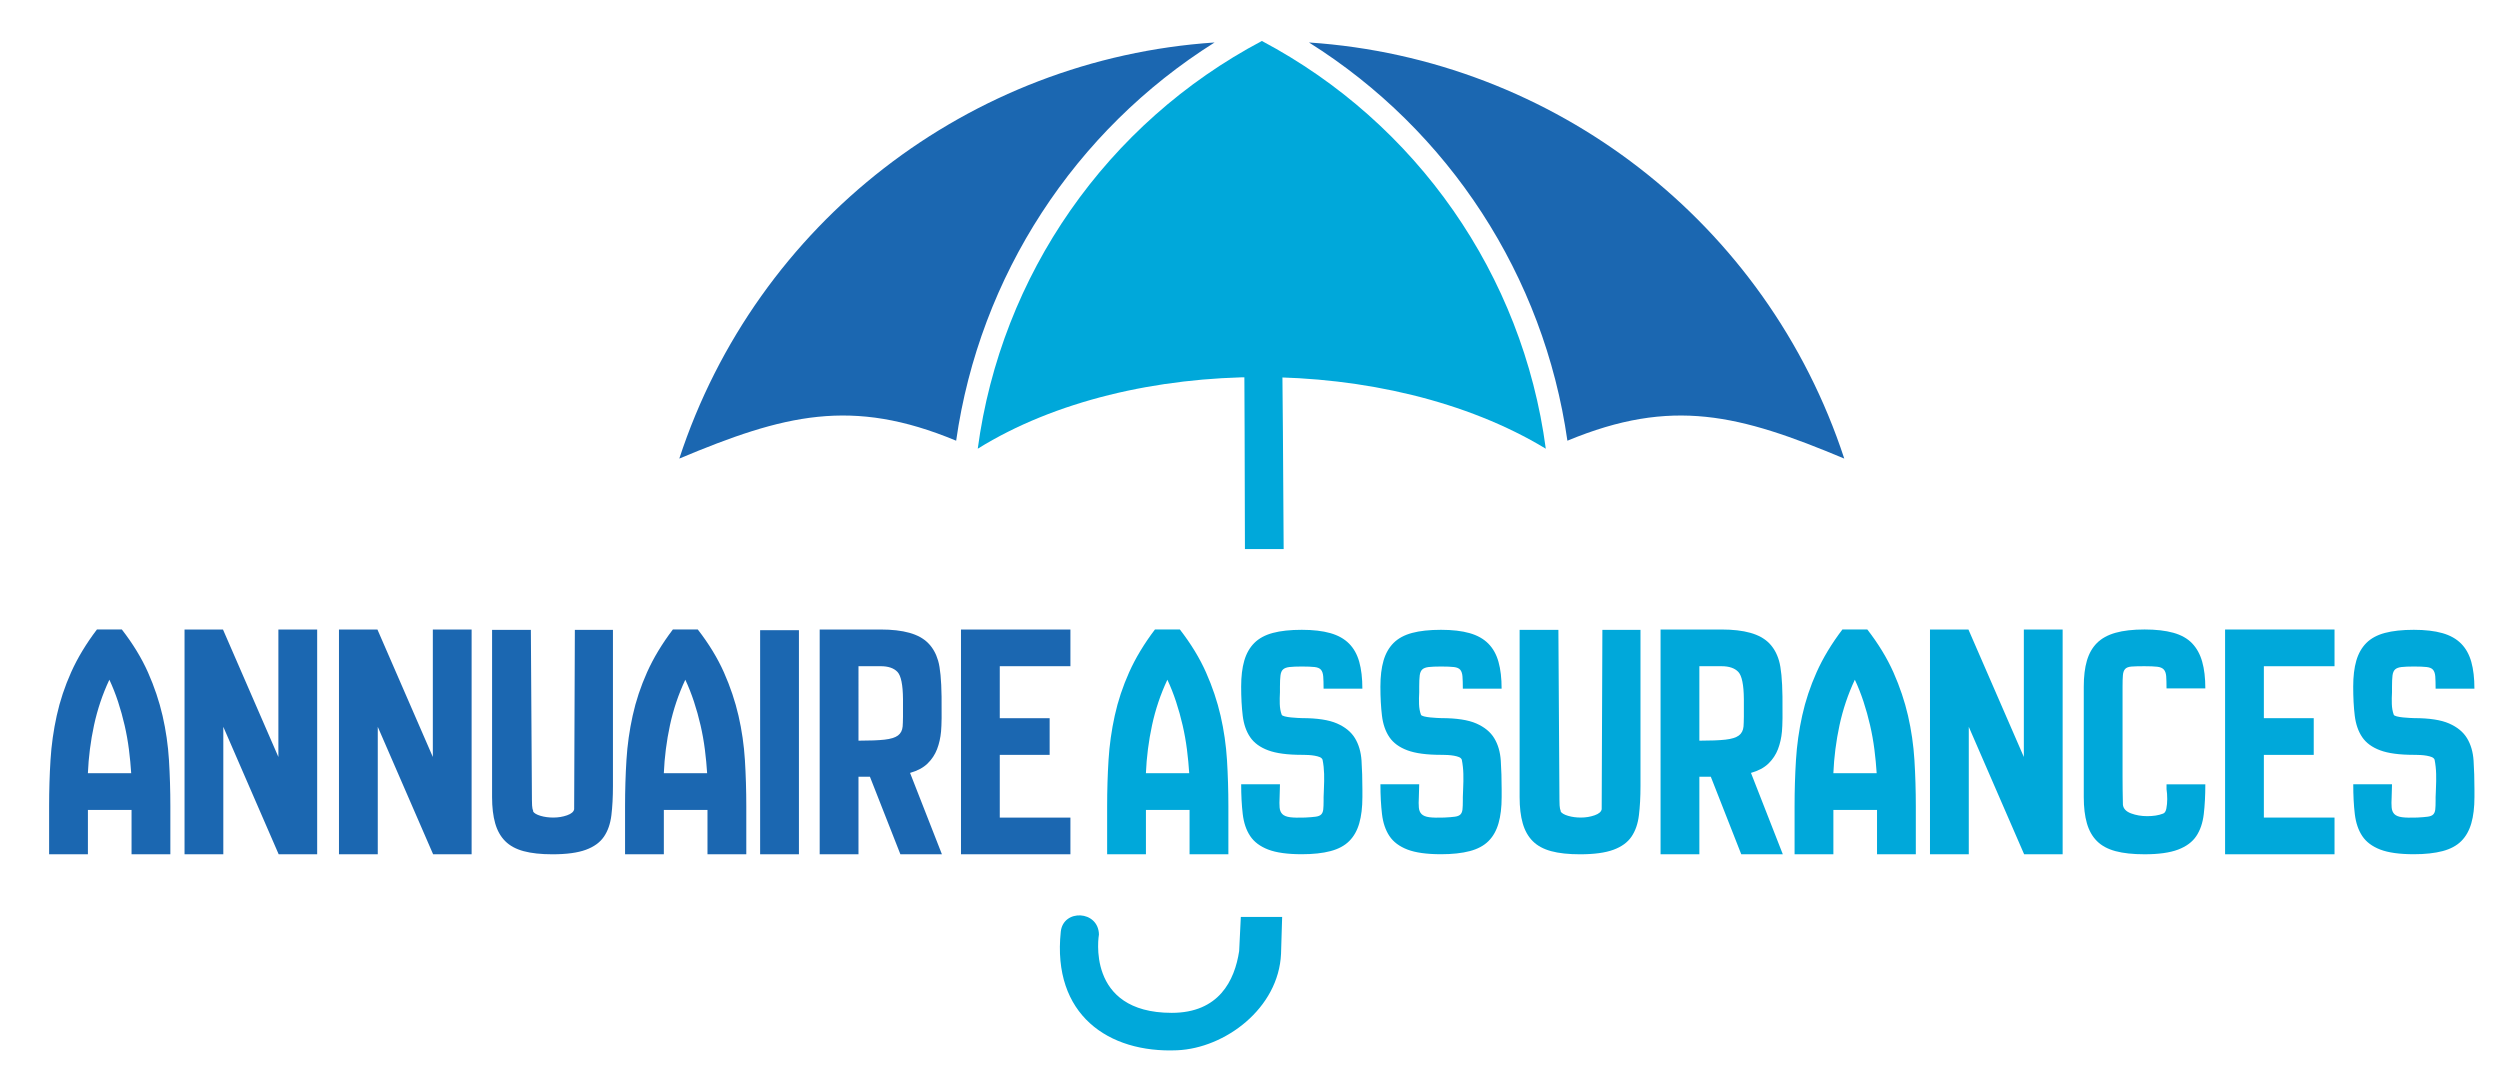 <?xml version="1.0" encoding="utf-8"?>
<!-- Generator: Adobe Illustrator 16.0.0, SVG Export Plug-In . SVG Version: 6.00 Build 0)  -->
<!DOCTYPE svg PUBLIC "-//W3C//DTD SVG 1.1//EN" "http://www.w3.org/Graphics/SVG/1.1/DTD/svg11.dtd">
<svg version="1.1" id="Calque_1" xmlns="http://www.w3.org/2000/svg" xmlns:xlink="http://www.w3.org/1999/xlink" x="0px" y="0px"
	 width="173px" height="75px" viewBox="0 0 173 75" enable-background="new 0 0 173 75" xml:space="preserve">
<g>
	<path fill-rule="evenodd" clip-rule="evenodd" fill="#00A8DA" d="M85.75,65.813c-0.31,2.048-1.404,4.276-4.665,4.276
		c-6.004,0-5.038-5.424-5.038-5.424c-0.038-1.675-2.473-1.778-2.641-0.193c-0.605,5.733,3.286,8.413,8.053,8.207
		c3.311-0.142,7.021-2.898,7.189-6.674c0.025-0.734,0.051-1.597,0.077-2.551h-2.86C85.826,64.305,85.788,65.103,85.75,65.813
		L85.75,65.813z M88.829,37.996c-0.052-10.913-0.18-21.773-0.245-27.095h-2.525c-0.013,5.218,0.077,16.066,0.09,27.095H88.829z"/>
	<path fill-rule="evenodd" clip-rule="evenodd" fill="#1B67B1" d="M84.049,2.939C67.106,4.073,52.367,15.385,47.008,31.734
		c7.253-3.041,11.917-4.252,19.158-1.237C67.789,19.095,74.373,9.02,84.049,2.939L84.049,2.939z"/>
	<path fill-rule="evenodd" clip-rule="evenodd" fill="#1B67B1" d="M90.581,2.939c16.956,1.134,31.681,12.446,37.042,28.795
		c-7.254-3.041-11.905-4.252-19.159-1.237C106.84,19.095,100.269,9.02,90.581,2.939L90.581,2.939z"/>
	<path fill-rule="evenodd" clip-rule="evenodd" fill="#00A8DA" d="M106.969,31.051C105.371,19.018,98.04,8.518,87.321,2.835
		C76.589,8.518,69.271,19.018,67.66,31.051C78.29,24.442,96.056,24.442,106.969,31.051L106.969,31.051z"/>
</g>
<g>
	<g>
		<path fill="#1B67B1" d="M9.103,59.116v-3.067h-3.02v3.067H3.399v-3.331c0-1.087,0.032-2.149,0.096-3.188
			c0.063-1.039,0.208-2.065,0.432-3.08c0.224-1.015,0.555-2.014,0.995-2.996c0.439-0.982,1.034-1.969,1.785-2.96h1.726
			c0.767,0.991,1.37,1.981,1.81,2.972c0.439,0.991,0.775,1.989,1.007,2.996c0.231,1.007,0.379,2.029,0.443,3.068
			c0.063,1.038,0.096,2.101,0.096,3.188v3.331H9.103z M9.079,53.508c-0.033-0.524-0.084-1.07-0.156-1.636
			c-0.072-0.564-0.172-1.126-0.3-1.684c-0.128-0.557-0.28-1.103-0.455-1.636c-0.176-0.533-0.376-1.038-0.6-1.516
			c-0.472,1.003-0.825,2.054-1.062,3.151c-0.236,1.1-0.377,2.205-0.424,3.319H9.079z"/>
		<path fill="#1B67B1" d="M21.948,59.116h-2.664l-3.831-8.82v8.82H12.77V43.562h2.66l3.834,8.82v-8.82h2.684V59.116z"/>
		<path fill="#1B67B1" d="M32.637,59.116h-2.665l-3.83-8.82v8.82h-2.685V43.562h2.661l3.834,8.82v-8.82h2.684V59.116z"/>
		<path fill="#1B67B1" d="M36.736,43.586l0.072,11.598v0.119c0,0.129,0.003,0.272,0.012,0.433c0.008,0.159,0.036,0.296,0.084,0.407
			h-0.024c0.08,0.129,0.255,0.233,0.527,0.313c0.271,0.08,0.567,0.119,0.887,0.119c0.335,0,0.651-0.053,0.947-0.156
			c0.295-0.104,0.459-0.243,0.491-0.42c0.032-7.907,0.048-12.045,0.048-12.413h2.636v10.809c0,0.752-0.036,1.423-0.107,2.014
			s-0.243,1.087-0.514,1.485c-0.271,0.399-0.689,0.704-1.255,0.911s-1.334,0.312-2.306,0.312c-0.797,0-1.462-0.072-1.996-0.216
			c-0.534-0.144-0.96-0.375-1.278-0.695c-0.319-0.319-0.55-0.73-0.693-1.234c-0.143-0.503-0.215-1.105-0.215-1.81V43.586H36.736z"/>
		<path fill="#1B67B1" d="M48.958,59.116v-3.067h-3.02v3.067h-2.684v-3.331c0-1.087,0.032-2.149,0.096-3.188
			c0.063-1.039,0.208-2.065,0.432-3.08c0.223-1.015,0.555-2.014,0.995-2.996c0.439-0.982,1.034-1.969,1.785-2.96h1.726
			c0.767,0.991,1.37,1.981,1.81,2.972c0.439,0.991,0.775,1.989,1.007,2.996c0.231,1.007,0.379,2.029,0.443,3.068
			c0.063,1.038,0.096,2.101,0.096,3.188v3.331H48.958z M48.934,53.508c-0.033-0.524-0.084-1.07-0.156-1.636
			c-0.072-0.564-0.172-1.126-0.3-1.684c-0.128-0.557-0.28-1.103-0.456-1.636s-0.375-1.038-0.599-1.516
			c-0.472,1.003-0.826,2.054-1.062,3.151c-0.236,1.1-0.377,2.205-0.424,3.319H48.934z"/>
		<path fill="#1B67B1" d="M52.601,43.609h2.685v15.507h-2.685V43.609z"/>
		<path fill="#1B67B1" d="M62.307,59.116l-2.109-5.368h-0.791v5.368h-2.685V43.562h4.218c0.783,0,1.446,0.076,1.989,0.228
			c0.543,0.152,0.975,0.388,1.294,0.707c0.319,0.32,0.551,0.728,0.695,1.223c0.144,0.495,0.223,1.326,0.239,2.492
			c0.016,1.167,0.004,1.97-0.036,2.409c-0.041,0.439-0.132,0.847-0.276,1.222c-0.144,0.376-0.364,0.707-0.659,0.995
			c-0.296,0.287-0.7,0.503-1.21,0.647l2.205,5.632H62.307z M59.407,51.255c0.782,0,1.386-0.024,1.81-0.072
			c0.423-0.048,0.731-0.144,0.922-0.287c0.192-0.144,0.3-0.352,0.324-0.623s0.032-0.902,0.024-1.894
			c-0.008-0.99-0.136-1.618-0.383-1.882c-0.248-0.264-0.635-0.396-1.163-0.396h-1.534V51.255z"/>
		<path fill="#1B67B1" d="M74.073,59.116H66.5V43.562h7.573v2.54h-4.889v3.596h3.451v2.54h-3.451v4.338h4.889V59.116z"/>
	</g>
	<g>
		<path fill="#00A8DA" d="M82.318,59.116v-3.067h-3.02v3.067h-2.684v-3.331c0-1.087,0.032-2.149,0.096-3.188
			c0.063-1.039,0.208-2.065,0.432-3.08c0.223-1.015,0.555-2.014,0.995-2.996c0.439-0.982,1.034-1.969,1.785-2.96h1.726
			c0.767,0.991,1.37,1.981,1.81,2.973c0.439,0.99,0.775,1.988,1.007,2.995c0.231,1.007,0.379,2.029,0.443,3.068
			c0.063,1.038,0.096,2.101,0.096,3.188v3.331H82.318z M82.294,53.508c-0.033-0.524-0.084-1.07-0.156-1.636
			c-0.072-0.564-0.172-1.126-0.3-1.684c-0.128-0.557-0.28-1.103-0.456-1.636s-0.375-1.038-0.599-1.516
			c-0.472,1.003-0.826,2.054-1.062,3.151c-0.236,1.099-0.377,2.205-0.424,3.319H82.294z"/>
		<path fill="#00A8DA" d="M88.573,54.274c0,0.145-0.004,0.297-0.012,0.456c-0.008,0.159-0.012,0.303-0.012,0.431
			c-0.016,0.288-0.016,0.527,0,0.72c0.016,0.191,0.079,0.344,0.19,0.455s0.29,0.184,0.536,0.216s0.59,0.039,1.034,0.023
			c0.316-0.016,0.562-0.035,0.737-0.06c0.174-0.023,0.301-0.075,0.38-0.155c0.079-0.081,0.127-0.195,0.143-0.348
			s0.024-0.348,0.024-0.588v-0.264c0-0.111,0.003-0.215,0.012-0.312c0.008-0.096,0.012-0.207,0.012-0.335
			c0.016-0.304,0.02-0.623,0.012-0.959c-0.009-0.335-0.044-0.662-0.108-0.982c-0.033-0.08-0.096-0.141-0.192-0.18
			c-0.096-0.04-0.212-0.072-0.348-0.096c-0.136-0.024-0.275-0.04-0.419-0.048c-0.144-0.009-0.272-0.013-0.383-0.013h-0.096
			c-0.991,0-1.766-0.104-2.325-0.312c-0.56-0.207-0.975-0.512-1.247-0.911c-0.272-0.398-0.443-0.895-0.515-1.485
			s-0.108-1.262-0.108-2.013c0-0.703,0.072-1.303,0.216-1.798c0.144-0.495,0.375-0.902,0.695-1.223
			c0.319-0.319,0.747-0.551,1.282-0.694c0.535-0.144,1.202-0.216,2.001-0.216c0.782,0,1.441,0.076,1.977,0.229
			c0.535,0.152,0.966,0.394,1.294,0.723c0.327,0.329,0.563,0.751,0.707,1.266c0.144,0.515,0.216,1.133,0.216,1.856h-2.684
			c0-0.352-0.008-0.631-0.024-0.839s-0.068-0.363-0.155-0.468c-0.087-0.104-0.233-0.167-0.439-0.191
			c-0.207-0.023-0.5-0.036-0.88-0.036s-0.67,0.013-0.868,0.036c-0.198,0.024-0.344,0.079-0.44,0.167
			c-0.095,0.087-0.154,0.226-0.178,0.416s-0.036,0.452-0.036,0.785v0.382c-0.016,0.27-0.02,0.539-0.012,0.81
			c0.008,0.27,0.051,0.515,0.132,0.737c0.016,0.048,0.087,0.088,0.214,0.119c0.127,0.031,0.271,0.056,0.43,0.071
			s0.311,0.027,0.454,0.035c0.143,0.009,0.247,0.013,0.31,0.013c1.05,0,1.857,0.124,2.422,0.371
			c0.565,0.248,0.979,0.587,1.241,1.019c0.262,0.432,0.414,0.95,0.454,1.559c0.039,0.607,0.06,1.27,0.06,1.989v0.526
			c0,0.704-0.072,1.307-0.216,1.81c-0.144,0.504-0.375,0.915-0.695,1.234c-0.32,0.32-0.751,0.552-1.294,0.695
			c-0.543,0.144-1.207,0.216-1.989,0.216c-0.991,0-1.766-0.108-2.325-0.323c-0.56-0.216-0.975-0.527-1.247-0.936
			c-0.272-0.407-0.443-0.914-0.515-1.521s-0.108-1.294-0.108-2.062H88.573z"/>
		<path fill="#00A8DA" d="M98.208,54.274c0,0.145-0.004,0.297-0.012,0.456c-0.008,0.159-0.012,0.303-0.012,0.431
			c-0.017,0.288-0.017,0.527,0,0.72c0.015,0.191,0.079,0.344,0.19,0.455s0.29,0.184,0.536,0.216c0.246,0.032,0.59,0.039,1.034,0.023
			c0.316-0.016,0.562-0.035,0.737-0.06c0.174-0.023,0.301-0.075,0.38-0.155c0.079-0.081,0.127-0.195,0.143-0.348
			s0.024-0.348,0.024-0.588v-0.264c0-0.111,0.003-0.215,0.012-0.312c0.008-0.096,0.012-0.207,0.012-0.335
			c0.016-0.304,0.02-0.623,0.012-0.959c-0.008-0.335-0.044-0.662-0.107-0.982c-0.032-0.08-0.096-0.141-0.192-0.18
			c-0.096-0.04-0.212-0.072-0.347-0.096c-0.136-0.024-0.276-0.04-0.419-0.048c-0.144-0.009-0.272-0.013-0.384-0.013h-0.096
			c-0.991,0-1.766-0.104-2.325-0.312c-0.56-0.207-0.975-0.512-1.247-0.911c-0.272-0.398-0.443-0.895-0.515-1.485
			s-0.108-1.262-0.108-2.013c0-0.703,0.072-1.303,0.216-1.798c0.144-0.495,0.375-0.902,0.695-1.223
			c0.32-0.319,0.747-0.551,1.282-0.694c0.535-0.144,1.202-0.216,2.001-0.216c0.782,0,1.442,0.076,1.977,0.229
			c0.535,0.152,0.967,0.394,1.294,0.723s0.563,0.751,0.707,1.266c0.145,0.515,0.216,1.133,0.216,1.856h-2.684
			c0-0.352-0.009-0.631-0.024-0.839s-0.067-0.363-0.154-0.468c-0.087-0.104-0.234-0.167-0.44-0.191
			c-0.206-0.023-0.499-0.036-0.88-0.036c-0.38,0-0.669,0.013-0.868,0.036c-0.198,0.024-0.344,0.079-0.439,0.167
			c-0.095,0.087-0.155,0.226-0.179,0.416s-0.035,0.452-0.035,0.785v0.382c-0.016,0.27-0.021,0.539-0.012,0.81
			c0.008,0.27,0.052,0.515,0.132,0.737c0.016,0.048,0.087,0.088,0.214,0.119c0.128,0.031,0.271,0.056,0.43,0.071
			c0.16,0.016,0.311,0.027,0.454,0.035c0.143,0.009,0.247,0.013,0.311,0.013c1.05,0,1.857,0.124,2.422,0.371
			c0.564,0.248,0.979,0.587,1.24,1.019c0.263,0.432,0.414,0.95,0.454,1.559c0.039,0.607,0.06,1.27,0.06,1.989v0.526
			c0,0.704-0.071,1.307-0.216,1.81c-0.144,0.504-0.375,0.915-0.694,1.234c-0.32,0.32-0.752,0.552-1.295,0.695
			s-1.207,0.216-1.989,0.216c-0.991,0-1.766-0.108-2.325-0.323c-0.56-0.216-0.975-0.527-1.247-0.936
			c-0.272-0.407-0.443-0.914-0.515-1.521s-0.108-1.294-0.108-2.062H98.208z"/>
		<path fill="#00A8DA" d="M107.841,43.586l0.072,11.596v0.121c0,0.129,0.004,0.272,0.012,0.433c0.008,0.159,0.036,0.296,0.084,0.407
			h-0.023c0.079,0.129,0.255,0.233,0.527,0.313c0.271,0.08,0.566,0.119,0.887,0.119c0.335,0,0.65-0.053,0.946-0.156
			s0.459-0.243,0.491-0.42c0.032-7.907,0.048-12.045,0.048-12.413h2.637v10.809c0,0.752-0.036,1.423-0.108,2.014
			c-0.071,0.591-0.242,1.087-0.513,1.485c-0.271,0.399-0.69,0.704-1.255,0.911c-0.565,0.207-1.335,0.312-2.307,0.312
			c-0.797,0-1.462-0.072-1.995-0.216c-0.534-0.144-0.96-0.375-1.278-0.695c-0.319-0.319-0.55-0.73-0.693-1.234
			c-0.144-0.503-0.215-1.105-0.215-1.81V43.586H107.841z"/>
		<path fill="#00A8DA" d="M120.495,59.116l-2.108-5.368h-0.791v5.368h-2.685V43.562h4.219c0.782,0,1.445,0.076,1.988,0.228
			c0.543,0.152,0.975,0.388,1.295,0.707c0.319,0.32,0.551,0.728,0.694,1.223c0.145,0.495,0.224,1.326,0.24,2.492
			c0.016,1.167,0.004,1.97-0.036,2.409s-0.132,0.847-0.275,1.222c-0.144,0.376-0.364,0.707-0.659,0.995
			c-0.296,0.287-0.699,0.503-1.21,0.647l2.204,5.632H120.495z M117.596,51.255c0.782,0,1.386-0.024,1.81-0.072
			c0.423-0.048,0.73-0.144,0.923-0.287c0.191-0.144,0.299-0.352,0.323-0.623c0.023-0.271,0.031-0.902,0.023-1.894
			c-0.008-0.99-0.136-1.617-0.383-1.881c-0.248-0.264-0.636-0.396-1.162-0.396h-1.534V51.255z"/>
		<path fill="#00A8DA" d="M129.89,59.116v-3.067h-3.02v3.067h-2.685v-3.331c0-1.087,0.032-2.149,0.096-3.188
			c0.063-1.039,0.208-2.065,0.432-3.08s0.555-2.014,0.995-2.996c0.438-0.982,1.034-1.969,1.785-2.96h1.726
			c0.767,0.991,1.369,1.981,1.81,2.973c0.439,0.99,0.774,1.988,1.007,2.995c0.23,1.007,0.379,2.029,0.443,3.068
			c0.063,1.038,0.096,2.101,0.096,3.188v3.331H129.89z M129.866,53.508c-0.033-0.524-0.084-1.07-0.156-1.636
			c-0.072-0.564-0.172-1.126-0.3-1.684c-0.128-0.557-0.279-1.103-0.455-1.636s-0.376-1.038-0.6-1.516
			c-0.472,1.003-0.825,2.054-1.062,3.151c-0.235,1.099-0.377,2.205-0.424,3.319H129.866z"/>
		<path fill="#00A8DA" d="M142.735,59.116h-2.665l-3.83-8.82v8.82h-2.685V43.562h2.66l3.835,8.82v-8.82h2.685V59.116z"/>
		<path fill="#00A8DA" d="M152.609,54.274c0,0.768-0.037,1.454-0.108,2.062c-0.072,0.607-0.244,1.114-0.517,1.521
			c-0.272,0.408-0.693,0.72-1.263,0.936c-0.568,0.215-1.341,0.323-2.318,0.323c-0.802,0-1.471-0.072-2.007-0.216
			c-0.537-0.144-0.966-0.375-1.286-0.695c-0.32-0.319-0.553-0.73-0.697-1.234c-0.145-0.503-0.216-1.105-0.216-1.81v-7.645
			c0-0.703,0.071-1.303,0.216-1.798s0.377-0.902,0.697-1.223c0.32-0.319,0.749-0.555,1.286-0.707
			c0.536-0.151,1.205-0.228,2.007-0.228c0.785,0,1.45,0.076,1.994,0.228c0.545,0.152,0.978,0.396,1.298,0.731
			c0.321,0.336,0.554,0.759,0.697,1.271c0.145,0.511,0.217,1.126,0.217,1.845h-2.685c0-0.351-0.008-0.631-0.023-0.839
			c-0.017-0.207-0.072-0.363-0.168-0.467c-0.096-0.104-0.248-0.168-0.455-0.191c-0.208-0.024-0.504-0.036-0.887-0.036
			c-0.384,0-0.68,0.008-0.887,0.023c-0.208,0.017-0.356,0.072-0.443,0.168c-0.089,0.096-0.141,0.24-0.156,0.432
			c-0.017,0.191-0.024,0.455-0.024,0.791v4.625c0,0.495,0,1.031,0,1.606s0.008,1.222,0.024,1.94c0.032,0.272,0.22,0.472,0.563,0.6
			c0.343,0.128,0.715,0.191,1.114,0.191c0.432,0,0.791-0.056,1.078-0.168c0.128-0.032,0.212-0.151,0.252-0.359
			c0.04-0.207,0.06-0.423,0.06-0.646c0-0.129-0.004-0.252-0.012-0.372c-0.008-0.119-0.021-0.228-0.036-0.323v-0.336H152.609z"/>
		<path fill="#00A8DA" d="M161.549,59.116h-7.573V43.562h7.573v2.541h-4.89v3.595h3.451v2.54h-3.451v4.338h4.89V59.116z"/>
		<path fill="#00A8DA" d="M165.526,54.274c0,0.145-0.004,0.297-0.012,0.456c-0.009,0.159-0.012,0.303-0.012,0.431
			c-0.017,0.288-0.017,0.527,0,0.72c0.016,0.191,0.079,0.344,0.189,0.455c0.111,0.111,0.29,0.184,0.536,0.216
			c0.245,0.032,0.59,0.039,1.034,0.023c0.316-0.016,0.562-0.035,0.736-0.06c0.175-0.023,0.301-0.075,0.381-0.155
			c0.079-0.081,0.127-0.195,0.143-0.348s0.023-0.348,0.023-0.588v-0.264c0-0.111,0.004-0.215,0.013-0.312
			c0.008-0.096,0.012-0.207,0.012-0.335c0.016-0.304,0.02-0.623,0.012-0.959c-0.008-0.335-0.044-0.662-0.107-0.982
			c-0.032-0.08-0.096-0.141-0.191-0.18c-0.097-0.04-0.213-0.072-0.348-0.096c-0.137-0.024-0.276-0.04-0.42-0.048
			c-0.144-0.009-0.271-0.013-0.383-0.013h-0.097c-0.99,0-1.766-0.104-2.324-0.312c-0.56-0.207-0.975-0.512-1.246-0.911
			c-0.272-0.398-0.443-0.895-0.516-1.485s-0.107-1.262-0.107-2.013c0-0.703,0.071-1.303,0.215-1.798
			c0.145-0.495,0.376-0.902,0.695-1.223c0.319-0.319,0.747-0.551,1.282-0.694s1.202-0.216,2.001-0.216
			c0.783,0,1.442,0.076,1.978,0.229c0.535,0.152,0.967,0.394,1.294,0.723s0.563,0.751,0.707,1.266
			c0.145,0.515,0.216,1.133,0.216,1.856h-2.685c0-0.352-0.008-0.631-0.023-0.839s-0.067-0.363-0.154-0.468
			c-0.087-0.104-0.234-0.167-0.44-0.191c-0.206-0.023-0.499-0.036-0.879-0.036c-0.381,0-0.67,0.013-0.868,0.036
			c-0.198,0.024-0.345,0.079-0.44,0.167c-0.095,0.087-0.154,0.226-0.179,0.416c-0.023,0.19-0.035,0.452-0.035,0.785v0.382
			c-0.016,0.27-0.021,0.539-0.012,0.81c0.008,0.27,0.052,0.515,0.132,0.737c0.016,0.048,0.088,0.088,0.215,0.119
			s0.27,0.056,0.43,0.071c0.159,0.016,0.31,0.027,0.453,0.035c0.144,0.009,0.247,0.013,0.311,0.013c1.05,0,1.857,0.124,2.422,0.371
			c0.564,0.248,0.979,0.587,1.24,1.019c0.263,0.432,0.414,0.95,0.454,1.559c0.039,0.607,0.06,1.27,0.06,1.989v0.526
			c0,0.704-0.071,1.307-0.216,1.81c-0.144,0.504-0.375,0.915-0.694,1.234c-0.32,0.32-0.752,0.552-1.295,0.695
			s-1.206,0.216-1.989,0.216c-0.99,0-1.766-0.108-2.324-0.323c-0.56-0.216-0.975-0.527-1.246-0.936
			c-0.272-0.407-0.443-0.914-0.516-1.521s-0.107-1.294-0.107-2.062H165.526z"/>
	</g>
</g>
<g>
</g>
<g>
</g>
<g>
</g>
<g>
</g>
<g>
</g>
<g>
</g>
</svg>
